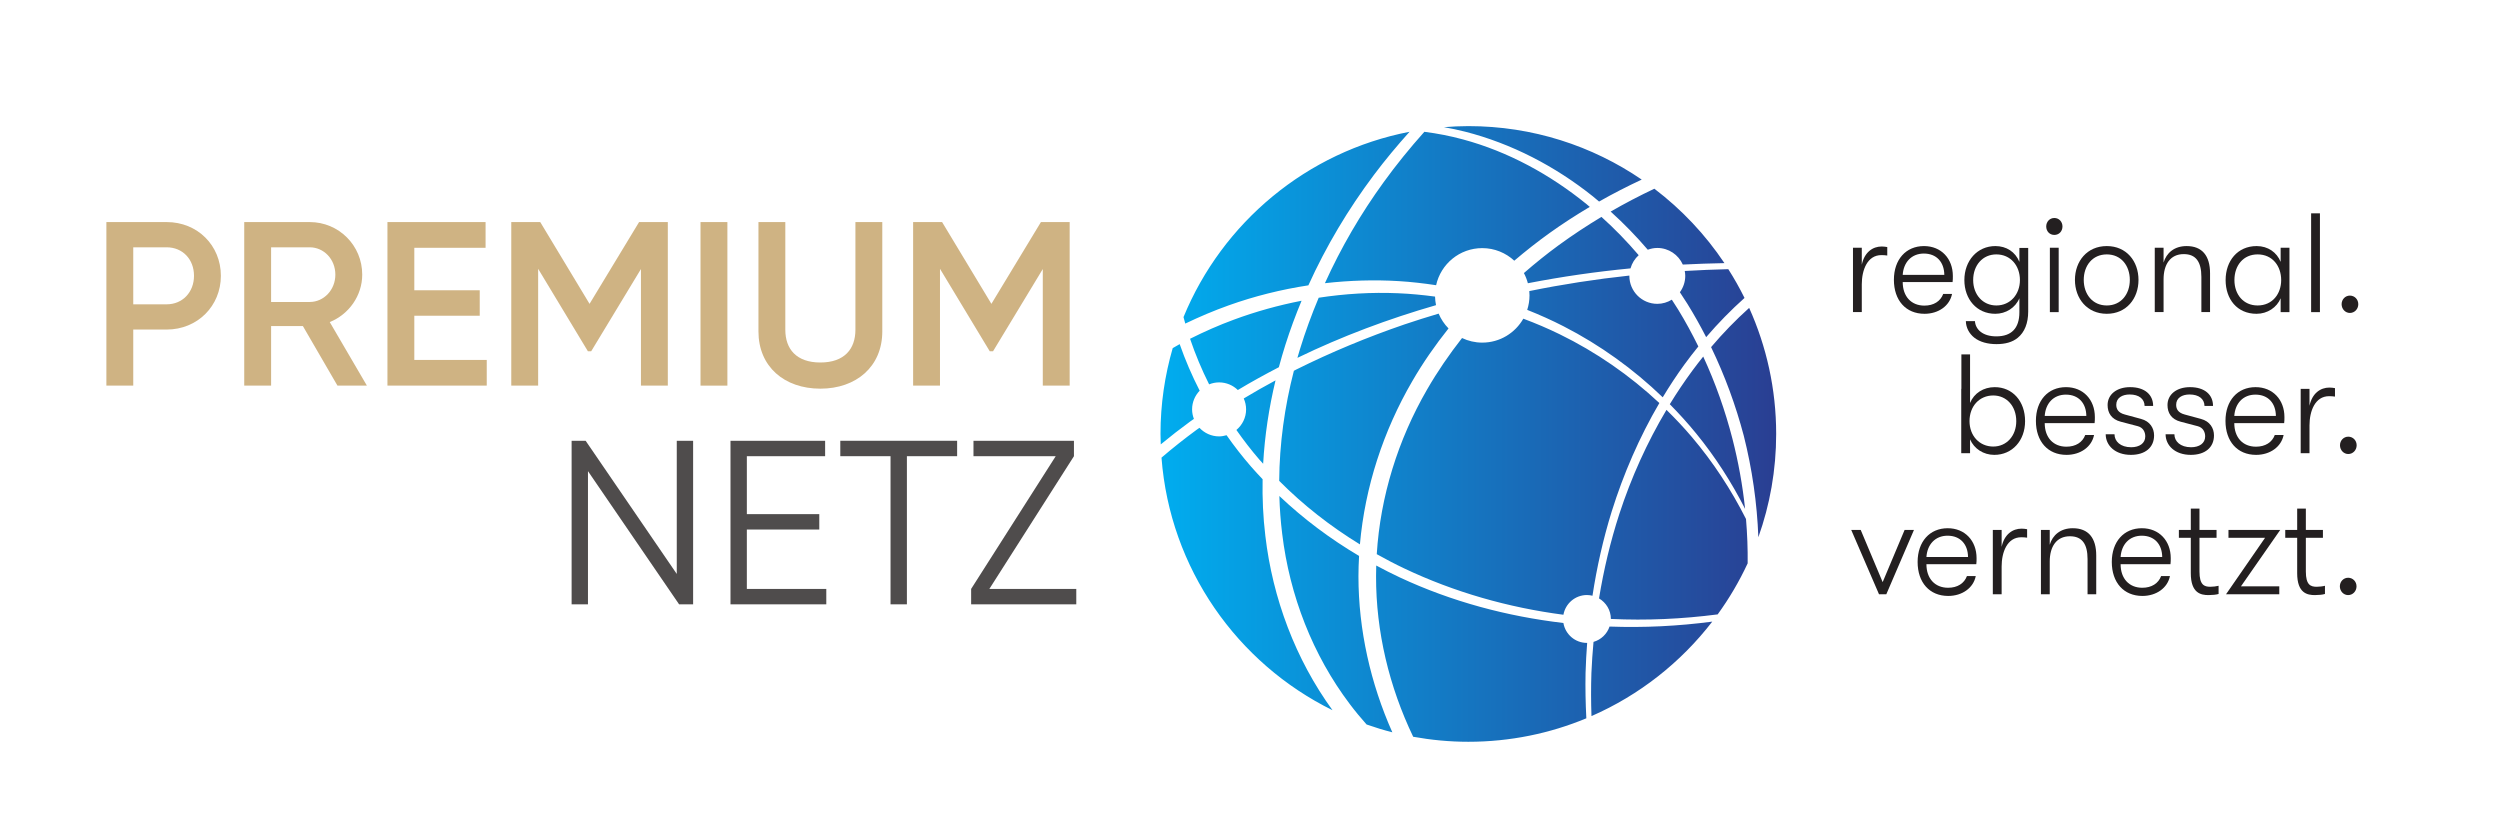 <?xml version="1.0" encoding="UTF-8" standalone="no"?>
<svg
   xmlns:dc="http://purl.org/dc/elements/1.1/"
   xmlns:cc="http://creativecommons.org/ns#"
   xmlns:rdf="http://www.w3.org/1999/02/22-rdf-syntax-ns#"
   xmlns:svg="http://www.w3.org/2000/svg"
   xmlns="http://www.w3.org/2000/svg"
   xmlns:sodipodi="http://sodipodi.sourceforge.net/DTD/sodipodi-0.dtd"
   xmlns:inkscape="http://www.inkscape.org/namespaces/inkscape"
   version="1.1"
   id="svg2"
   xml:space="preserve"
   width="566.933"
   height="188.973"
   viewBox="0 0 566.933 188.973"
   sodipodi:docname="Logo_Premium Netz_CMYK_15x5cm.eps"><defs
     id="defs6"><clipPath
       clipPathUnits="userSpaceOnUse"
       id="clipPath20"><path
         d="m 2211.46,823.387 c -1.49,-4.824 -2.88,-9.676 -4.27,-14.528 75.86,36.809 154.95,66.34 235.8,89.649 -0.99,4.719 -1.51,9.597 -1.64,14.578 -20.87,2.812 -41.83,4.82 -62.86,5.691 -45.2,1.95 -90.48,-0.808 -135.1,-7.636 -12.04,-28.75 -22.83,-57.996 -31.93,-87.754 z m -10.28,-36.516 c -15.8,-61.262 -24.53,-124.312 -24.98,-187.289 41.11,-41.367 87.44,-77.508 137.32,-108.047 8.61,97.754 39.92,193.231 89.11,277.688 18.21,31.527 39.04,61.316 61.62,89.687 -7.08,7.215 -12.81,15.742 -16.78,25.203 -19.55,-5.82 -39.02,-11.875 -58.33,-18.437 -62.82,-21.535 -124.25,-47.004 -183.62,-76.528 -1.46,-0.734 -2.89,-1.539 -4.34,-2.277 z m 52.79,149.008 c 41.7,4.719 83.75,6.082 125.58,3.531 21.31,-1.293 42.52,-3.742 63.61,-6.965 7.91,36.082 40.02,63.106 78.47,63.106 21.06,0 40.17,-8.16 54.5,-21.41 19.5,16.582 39.59,32.449 60.35,47.289 22.05,15.77 44.81,30.46 68.08,44.27 -1.9,1.58 -3.73,3.24 -5.65,4.8 -61.77,50.11 -133.09,89.19 -210.05,109.97 -21.55,5.89 -43.53,10.12 -65.71,12.97 -24.48,-27.4 -47.68,-55.93 -69.2,-85.68 -39.06,-53.79 -72.67,-111.483 -99.98,-171.881 z m 455.63,147.911 c 3.67,-2.92 7.18,-6.02 10.78,-9.02 23.67,13.45 47.91,25.84 72.56,37.35 -84.01,57.38 -185.56,90.99 -294.98,90.99 -14,0 -27.82,-0.72 -41.54,-1.79 12.05,-2.15 24.05,-4.59 35.92,-7.64 79.28,-20.24 153.42,-58.93 217.26,-109.89 z M 2103.37,686.176 c 12.2,-17.434 25.22,-34.293 39.1,-50.41 2.08,-2.422 4.33,-4.684 6.43,-7.071 2.66,47.828 9.91,95.356 21.05,141.844 -18.28,-9.832 -36.33,-20.023 -54.07,-30.762 2.54,-5.699 4.01,-11.964 4.01,-18.601 0,-14.106 -6.5,-26.574 -16.52,-35 z m -128.66,-24.531 c 16.44,13.589 33.26,26.687 50.46,39.234 1.94,1.414 3.97,2.703 5.93,4.105 -1.91,5.047 -3.08,10.469 -3.08,16.192 0,12.379 4.95,23.562 12.91,31.82 -13.13,25.59 -24.52,52.067 -34.03,79.223 -4.02,-2.156 -7.88,-4.578 -11.86,-6.817 -13.43,-46.355 -20.78,-95.3 -20.78,-145.996 0,-5.957 0.25,-11.855 0.45,-17.761 z m 115.69,236.554 c 43.93,15.696 89.38,26.985 135.44,34.016 30.15,66.527 67.77,129.565 111.46,187.785 19.08,25.44 39.45,49.84 60.66,73.46 -174.76,-33.8 -318.49,-154.43 -384.54,-315.265 0.99,-3.679 1.93,-7.371 2.99,-11.035 24.13,11.598 48.79,22.047 73.99,31.039 z m 250.59,-461 c -0.21,-94.25 22.34,-187.89 63.16,-272.949 30.45,-5.512 61.77,-8.539 93.81,-8.539 71.14,0 138.92,14.238 200.75,39.93 -1.34,25.75 -1.84,51.558 -1.32,77.339 0.46,17 1.45,33.989 2.72,50.961 -0.13,-0.011 -0.24,-0.043 -0.38,-0.043 -20.15,0 -36.77,14.661 -40.05,33.883 -95.89,11.258 -190.48,36.469 -278.28,77.524 -13.56,6.347 -26.91,13.164 -40.12,20.246 -0.18,-6.113 -0.3,-12.227 -0.29,-18.352 z m -267.04,329.914 c 12.42,0 23.64,-4.976 31.9,-12.98 22.82,13.734 46.15,26.555 69.77,38.797 3.43,12.8 7.13,25.519 11.12,38.129 8.07,25.41 17.3,50.398 27.53,74.949 -39.15,-7.641 -77.69,-18.305 -115.05,-32.133 -25.54,-9.383 -50.41,-20.387 -74.67,-32.566 9.02,-26.543 19.84,-52.469 32.43,-77.528 5.26,2.102 10.96,3.332 16.97,3.332 z m -38.26,-80.656 c -20.48,-15.043 -40.45,-30.82 -59.73,-47.355 14.4,-189 129.01,-349.922 290.92,-429.68 -63.16,86.867 -101.89,190.59 -114.26,296.672 -3.85,32.027 -5.28,64.207 -4.65,96.312 -6.6,7 -13.21,13.985 -19.51,21.27 -14.86,17.078 -28.78,35.004 -41.8,53.574 -4.06,-1.176 -8.27,-2.008 -12.71,-2.008 -13.21,0 -25.03,5.66 -33.42,14.59 -1.59,-1.152 -3.25,-2.211 -4.84,-3.375 z m 624.52,175.969 c 61.79,-31.676 118.63,-72.61 168.47,-120.676 11.42,18.922 23.57,37.422 36.57,55.348 7.7,10.582 15.76,20.933 24.01,31.136 -10.51,21.387 -21.86,42.356 -34.31,62.68 -3.5,5.703 -7.18,11.297 -10.82,16.91 -7.22,-4.414 -15.61,-7.09 -24.69,-7.09 -26.25,0 -47.54,21.286 -47.54,47.547 0,0.188 0.05,0.364 0.06,0.555 -57.16,-6.137 -114,-14.906 -170.31,-26.406 0.22,-2.399 0.38,-4.813 0.38,-7.266 0,-8.617 -1.4,-16.902 -3.91,-24.687 21.13,-8.387 41.88,-17.68 62.09,-28.051 z M 2311.02,437.199 c 0,11.578 0.42,23.137 1.07,34.68 -48.79,28.816 -94.43,62.969 -135.63,101.957 0.62,-21.5 2.19,-42.953 4.84,-64.297 12.6,-104.68 51.72,-206.019 115.22,-289.949 8.93,-11.918 18.5,-23.32 28.36,-34.461 14.33,-5.027 28.91,-9.52 43.79,-13.301 -37.02,83.203 -57.58,173.973 -57.65,265.371 z m 559.68,463.446 c 11.41,-18.395 22,-37.293 31.85,-56.555 20.24,23.637 42.03,45.953 65.26,66.691 -8.32,16.86 -17.56,33.176 -27.59,48.953 -24.71,-0.664 -49.41,-1.589 -74.08,-3.078 0.49,-2.726 0.85,-5.504 0.85,-8.375 0,-10.426 -3.46,-19.98 -9.14,-27.82 4.35,-6.563 8.7,-13.129 12.85,-19.816 z m -349.07,-65.872 c -12.32,0 -23.95,2.852 -34.38,7.809 -21.85,-27.926 -41.95,-57.164 -59.61,-87.812 -49.34,-85.383 -79.41,-181.739 -85.47,-279.887 15.28,-8.492 30.71,-16.668 46.51,-24.137 85.24,-40.508 177.22,-66.656 271.04,-78.918 3.41,19.051 19.98,33.543 40.01,33.543 3.26,0 6.39,-0.473 9.42,-1.199 7.4,48.43 18.17,96.359 32.69,143.242 20.09,64.156 47.04,126.395 81.09,184.578 -50.4,47.11 -107.64,86.75 -169.48,116.957 -20.2,9.887 -40.91,18.68 -61.95,26.543 -13.83,-24.297 -39.91,-40.719 -69.87,-40.719 z m 391.31,-474.644 c -57.85,-7.649 -116.35,-10.57 -174.75,-8.399 -4.24,-12.621 -14.4,-22.378 -27.26,-26.082 -1.59,-17.617 -2.88,-35.277 -3.59,-52.968 -0.82,-24.399 -0.74,-48.84 0.12,-73.258 81.39,35.578 151.95,91.219 205.48,160.707 z m -109.69,632.676 c 5.07,1.847 10.47,3.019 16.19,3.019 19.37,0 35.97,-11.625 43.38,-28.25 23.59,1.227 47.19,1.965 70.81,2.453 -32.44,48.533 -72.8,91.323 -119.19,126.573 -25.31,-11.97 -50.13,-24.93 -74.35,-38.9 22.43,-20.24 43.52,-41.94 63.16,-64.895 z m -151.61,7.665 c -20.41,-14.919 -40.09,-30.79 -59.15,-47.361 2.91,-5.421 5.15,-11.242 6.76,-17.308 57.79,11.23 116.07,19.64 174.61,25.281 2.47,8.789 7.33,16.5 13.93,22.434 -19.68,23.074 -40.82,44.884 -63.37,65.144 -24.96,-15.01 -49.28,-31.05 -72.78,-48.19 z m 68.65,-600.849 c 12.01,-7.07 20.15,-19.992 20.17,-34.93 60.6,-2.863 121.45,-0.113 181.69,7.75 19.66,27.118 36.77,56.18 51.01,86.864 0.28,25.168 -0.71,50.332 -2.82,75.406 -25.19,49.879 -55.98,96.859 -92.03,139.383 -13.66,16.14 -28.18,31.504 -43.26,46.289 -33.15,-55.723 -60.04,-115.305 -80.2,-177.117 -15.21,-46.875 -26.59,-94.961 -34.56,-143.645 z m 177.28,411.445 c -6.33,-7.91 -12.55,-15.898 -18.55,-24.043 -13.58,-18.449 -26.35,-37.484 -38.33,-57.027 15.73,-15.918 30.79,-32.492 44.91,-49.836 32.37,-39.613 60.09,-82.777 83.2,-128.242 -4.26,40.23 -11.5,80.152 -21.55,119.336 -12.35,47.957 -28.93,94.859 -49.68,139.812 z m 93.78,-307.371 c -2.18,58.164 -10.55,116.094 -24.77,172.539 -13.7,51.911 -32.31,102.528 -55.64,150.883 20.08,23.696 41.74,46.028 64.78,66.735 29.43,-65.469 45.94,-138.008 45.94,-214.446 0,-61.648 -10.74,-120.773 -30.31,-175.711 z"
         id="path18" /></clipPath><linearGradient
       x1="0"
       y1="0"
       x2="1"
       y2="0"
       gradientUnits="userSpaceOnUse"
       gradientTransform="matrix(1047.4,0,0,-1047.4,1974.26,679.409)"
       spreadMethod="pad"
       id="linearGradient26"><stop
         style="stop-opacity:1;stop-color:#00adef"
         offset="0"
         id="stop22" /><stop
         style="stop-opacity:1;stop-color:#2a3e92"
         offset="1"
         id="stop24" /></linearGradient></defs><sodipodi:namedview
     pagecolor="#ffffff"
     bordercolor="#666666"
     borderopacity="1"
     objecttolerance="10"
     gridtolerance="10"
     guidetolerance="10"
     inkscape:pageopacity="0"
     inkscape:pageshadow="2"
     inkscape:window-width="640"
     inkscape:window-height="480"
     id="namedview4" /><g
     id="g10"
     inkscape:groupmode="layer"
     inkscape:label="ink_ext_XXXXXX"
     transform="matrix(1.333,0,0,-1.333,0,188.973)"><g
       id="g12"
       transform="scale(0.1)"><g
         id="g14"><g
           id="g16"
           clip-path="url(#clipPath20)"><path
             d="m 2211.46,823.387 c -1.49,-4.824 -2.88,-9.676 -4.27,-14.528 75.86,36.809 154.95,66.34 235.8,89.649 -0.99,4.719 -1.51,9.597 -1.64,14.578 -20.87,2.812 -41.83,4.82 -62.86,5.691 -45.2,1.95 -90.48,-0.808 -135.1,-7.636 -12.04,-28.75 -22.83,-57.996 -31.93,-87.754 z m -10.28,-36.516 c -15.8,-61.262 -24.53,-124.312 -24.98,-187.289 41.11,-41.367 87.44,-77.508 137.32,-108.047 8.61,97.754 39.92,193.231 89.11,277.688 18.21,31.527 39.04,61.316 61.62,89.687 -7.08,7.215 -12.81,15.742 -16.78,25.203 -19.55,-5.82 -39.02,-11.875 -58.33,-18.437 -62.82,-21.535 -124.25,-47.004 -183.62,-76.528 -1.46,-0.734 -2.89,-1.539 -4.34,-2.277 z m 52.79,149.008 c 41.7,4.719 83.75,6.082 125.58,3.531 21.31,-1.293 42.52,-3.742 63.61,-6.965 7.91,36.082 40.02,63.106 78.47,63.106 21.06,0 40.17,-8.16 54.5,-21.41 19.5,16.582 39.59,32.449 60.35,47.289 22.05,15.77 44.81,30.46 68.08,44.27 -1.9,1.58 -3.73,3.24 -5.65,4.8 -61.77,50.11 -133.09,89.19 -210.05,109.97 -21.55,5.89 -43.53,10.12 -65.71,12.97 -24.48,-27.4 -47.68,-55.93 -69.2,-85.68 -39.06,-53.79 -72.67,-111.483 -99.98,-171.881 z m 455.63,147.911 c 3.67,-2.92 7.18,-6.02 10.78,-9.02 23.67,13.45 47.91,25.84 72.56,37.35 -84.01,57.38 -185.56,90.99 -294.98,90.99 -14,0 -27.82,-0.72 -41.54,-1.79 12.05,-2.15 24.05,-4.59 35.92,-7.64 79.28,-20.24 153.42,-58.93 217.26,-109.89 z M 2103.37,686.176 c 12.2,-17.434 25.22,-34.293 39.1,-50.41 2.08,-2.422 4.33,-4.684 6.43,-7.071 2.66,47.828 9.91,95.356 21.05,141.844 -18.28,-9.832 -36.33,-20.023 -54.07,-30.762 2.54,-5.699 4.01,-11.964 4.01,-18.601 0,-14.106 -6.5,-26.574 -16.52,-35 z m -128.66,-24.531 c 16.44,13.589 33.26,26.687 50.46,39.234 1.94,1.414 3.97,2.703 5.93,4.105 -1.91,5.047 -3.08,10.469 -3.08,16.192 0,12.379 4.95,23.562 12.91,31.82 -13.13,25.59 -24.52,52.067 -34.03,79.223 -4.02,-2.156 -7.88,-4.578 -11.86,-6.817 -13.43,-46.355 -20.78,-95.3 -20.78,-145.996 0,-5.957 0.25,-11.855 0.45,-17.761 z m 115.69,236.554 c 43.93,15.696 89.38,26.985 135.44,34.016 30.15,66.527 67.77,129.565 111.46,187.785 19.08,25.44 39.45,49.84 60.66,73.46 -174.76,-33.8 -318.49,-154.43 -384.54,-315.265 0.99,-3.679 1.93,-7.371 2.99,-11.035 24.13,11.598 48.79,22.047 73.99,31.039 z m 250.59,-461 c -0.21,-94.25 22.34,-187.89 63.16,-272.949 30.45,-5.512 61.77,-8.539 93.81,-8.539 71.14,0 138.92,14.238 200.75,39.93 -1.34,25.75 -1.84,51.558 -1.32,77.339 0.46,17 1.45,33.989 2.72,50.961 -0.13,-0.011 -0.24,-0.043 -0.38,-0.043 -20.15,0 -36.77,14.661 -40.05,33.883 -95.89,11.258 -190.48,36.469 -278.28,77.524 -13.56,6.347 -26.91,13.164 -40.12,20.246 -0.18,-6.113 -0.3,-12.227 -0.29,-18.352 z m -267.04,329.914 c 12.42,0 23.64,-4.976 31.9,-12.98 22.82,13.734 46.15,26.555 69.77,38.797 3.43,12.8 7.13,25.519 11.12,38.129 8.07,25.41 17.3,50.398 27.53,74.949 -39.15,-7.641 -77.69,-18.305 -115.05,-32.133 -25.54,-9.383 -50.41,-20.387 -74.67,-32.566 9.02,-26.543 19.84,-52.469 32.43,-77.528 5.26,2.102 10.96,3.332 16.97,3.332 z m -38.26,-80.656 c -20.48,-15.043 -40.45,-30.82 -59.73,-47.355 14.4,-189 129.01,-349.922 290.92,-429.68 -63.16,86.867 -101.89,190.59 -114.26,296.672 -3.85,32.027 -5.28,64.207 -4.65,96.312 -6.6,7 -13.21,13.985 -19.51,21.27 -14.86,17.078 -28.78,35.004 -41.8,53.574 -4.06,-1.176 -8.27,-2.008 -12.71,-2.008 -13.21,0 -25.03,5.66 -33.42,14.59 -1.59,-1.152 -3.25,-2.211 -4.84,-3.375 z m 624.52,175.969 c 61.79,-31.676 118.63,-72.61 168.47,-120.676 11.42,18.922 23.57,37.422 36.57,55.348 7.7,10.582 15.76,20.933 24.01,31.136 -10.51,21.387 -21.86,42.356 -34.31,62.68 -3.5,5.703 -7.18,11.297 -10.82,16.91 -7.22,-4.414 -15.61,-7.09 -24.69,-7.09 -26.25,0 -47.54,21.286 -47.54,47.547 0,0.188 0.05,0.364 0.06,0.555 -57.16,-6.137 -114,-14.906 -170.31,-26.406 0.22,-2.399 0.38,-4.813 0.38,-7.266 0,-8.617 -1.4,-16.902 -3.91,-24.687 21.13,-8.387 41.88,-17.68 62.09,-28.051 z M 2311.02,437.199 c 0,11.578 0.42,23.137 1.07,34.68 -48.79,28.816 -94.43,62.969 -135.63,101.957 0.62,-21.5 2.19,-42.953 4.84,-64.297 12.6,-104.68 51.72,-206.019 115.22,-289.949 8.93,-11.918 18.5,-23.32 28.36,-34.461 14.33,-5.027 28.91,-9.52 43.79,-13.301 -37.02,83.203 -57.58,173.973 -57.65,265.371 z m 559.68,463.446 c 11.41,-18.395 22,-37.293 31.85,-56.555 20.24,23.637 42.03,45.953 65.26,66.691 -8.32,16.86 -17.56,33.176 -27.59,48.953 -24.71,-0.664 -49.41,-1.589 -74.08,-3.078 0.49,-2.726 0.85,-5.504 0.85,-8.375 0,-10.426 -3.46,-19.98 -9.14,-27.82 4.35,-6.563 8.7,-13.129 12.85,-19.816 z m -349.07,-65.872 c -12.32,0 -23.95,2.852 -34.38,7.809 -21.85,-27.926 -41.95,-57.164 -59.61,-87.812 -49.34,-85.383 -79.41,-181.739 -85.47,-279.887 15.28,-8.492 30.71,-16.668 46.51,-24.137 85.24,-40.508 177.22,-66.656 271.04,-78.918 3.41,19.051 19.98,33.543 40.01,33.543 3.26,0 6.39,-0.473 9.42,-1.199 7.4,48.43 18.17,96.359 32.69,143.242 20.09,64.156 47.04,126.395 81.09,184.578 -50.4,47.11 -107.64,86.75 -169.48,116.957 -20.2,9.887 -40.91,18.68 -61.95,26.543 -13.83,-24.297 -39.91,-40.719 -69.87,-40.719 z m 391.31,-474.644 c -57.85,-7.649 -116.35,-10.57 -174.75,-8.399 -4.24,-12.621 -14.4,-22.378 -27.26,-26.082 -1.59,-17.617 -2.88,-35.277 -3.59,-52.968 -0.82,-24.399 -0.74,-48.84 0.12,-73.258 81.39,35.578 151.95,91.219 205.48,160.707 z m -109.69,632.676 c 5.07,1.847 10.47,3.019 16.19,3.019 19.37,0 35.97,-11.625 43.38,-28.25 23.59,1.227 47.19,1.965 70.81,2.453 -32.44,48.533 -72.8,91.323 -119.19,126.573 -25.31,-11.97 -50.13,-24.93 -74.35,-38.9 22.43,-20.24 43.52,-41.94 63.16,-64.895 z m -151.61,7.665 c -20.41,-14.919 -40.09,-30.79 -59.15,-47.361 2.91,-5.421 5.15,-11.242 6.76,-17.308 57.79,11.23 116.07,19.64 174.61,25.281 2.47,8.789 7.33,16.5 13.93,22.434 -19.68,23.074 -40.82,44.884 -63.37,65.144 -24.96,-15.01 -49.28,-31.05 -72.78,-48.19 z m 68.65,-600.849 c 12.01,-7.07 20.15,-19.992 20.17,-34.93 60.6,-2.863 121.45,-0.113 181.69,7.75 19.66,27.118 36.77,56.18 51.01,86.864 0.28,25.168 -0.71,50.332 -2.82,75.406 -25.19,49.879 -55.98,96.859 -92.03,139.383 -13.66,16.14 -28.18,31.504 -43.26,46.289 -33.15,-55.723 -60.04,-115.305 -80.2,-177.117 -15.21,-46.875 -26.59,-94.961 -34.56,-143.645 z m 177.28,411.445 c -6.33,-7.91 -12.55,-15.898 -18.55,-24.043 -13.58,-18.449 -26.35,-37.484 -38.33,-57.027 15.73,-15.918 30.79,-32.492 44.91,-49.836 32.37,-39.613 60.09,-82.777 83.2,-128.242 -4.26,40.23 -11.5,80.152 -21.55,119.336 -12.35,47.957 -28.93,94.859 -49.68,139.812 z m 93.78,-307.371 c -2.18,58.164 -10.55,116.094 -24.77,172.539 -13.7,51.911 -32.31,102.528 -55.64,150.883 20.08,23.696 41.74,46.028 64.78,66.735 29.43,-65.469 45.94,-138.008 45.94,-214.446 0,-61.648 -10.74,-120.773 -30.31,-175.711"
             style="fill:url(#linearGradient26);fill-opacity:1;fill-rule:nonzero;stroke:none"
             id="path28" /></g></g><path
         d="m 283.535,899.941 h -56.84 v 96.993 h 56.84 c 27.031,0 46.508,-20.278 46.508,-48.496 0,-27.829 -19.477,-48.497 -46.508,-48.497 z m 0,139.919 H 180.98 V 761.609 h 45.715 v 95.403 h 56.84 c 52.469,0 92.223,40.148 92.223,91.426 0,51.672 -39.754,91.422 -92.223,91.422"
         style="fill:#cfb383;fill-opacity:1;fill-rule:nonzero;stroke:none"
         id="path30" /><path
         d="m 526.781,903.914 h -65.582 v 93.02 h 65.582 c 24.25,0 43.731,-20.278 43.731,-46.512 0,-25.84 -19.481,-46.508 -43.731,-46.508 z m 89.446,46.508 c 0,49.688 -39.758,89.438 -89.446,89.438 H 415.488 V 761.609 h 45.711 v 101.364 h 54.059 L 574.09,761.609 h 50.086 L 560.973,869.73 c 32.59,13.114 55.254,44.918 55.254,80.692"
         style="fill:#cfb383;fill-opacity:1;fill-rule:nonzero;stroke:none"
         id="path32" /><path
         d="m 704.84,880.461 h 111.297 v 43.332 H 704.84 v 72.344 h 121.238 v 43.723 H 659.125 V 761.609 h 168.941 v 43.727 H 704.84 v 75.125"
         style="fill:#cfb383;fill-opacity:1;fill-rule:nonzero;stroke:none"
         id="path34" /><path
         d="M 1002.95,900.734 919.074,1039.86 H 869.785 V 761.609 h 45.711 v 198.75 l 84.664,-140.316 h 5.57 l 84.66,139.922 V 761.609 h 45.72 v 278.251 h -48.89 l -84.27,-139.126"
         style="fill:#cfb383;fill-opacity:1;fill-rule:nonzero;stroke:none"
         id="path36" /><path
         d="m 1191.73,761.609 h 45.72 v 278.251 h -45.72 V 761.609"
         style="fill:#cfb383;fill-opacity:1;fill-rule:nonzero;stroke:none"
         id="path38" /><path
         d="m 1455.26,856.613 c 0,-32.597 -18.68,-55.652 -59.63,-55.652 -40.94,0 -59.62,23.055 -59.62,55.652 V 1039.86 H 1290.3 V 853.824 c 0,-60.015 44.12,-97.379 105.33,-97.379 60.82,0 105.35,37.364 105.35,97.379 v 186.036 h -45.72 V 856.613"
         style="fill:#cfb383;fill-opacity:1;fill-rule:nonzero;stroke:none"
         id="path40" /><path
         d="m 1770.85,1039.86 -84.26,-139.126 -83.88,139.126 h -49.29 V 761.609 h 45.71 v 198.75 l 84.67,-140.316 h 5.57 l 84.66,139.922 V 761.609 h 45.72 v 278.251 h -48.9"
         style="fill:#cfb383;fill-opacity:1;fill-rule:nonzero;stroke:none"
         id="path42" /><path
         d="M 1179.15,667.801 V 389.551 H 1155.3 L 1000.27,616.125 V 389.551 h -27.821 v 278.25 h 23.856 L 1151.33,441.23 v 226.571 h 27.82"
         style="fill:#4f4c4c;fill-opacity:1;fill-rule:nonzero;stroke:none"
         id="path44" /><path
         d="m 1405.71,415.789 v -26.238 h -162.98 v 278.25 h 160.99 v -26.235 h -133.17 v -98.578 h 123.23 V 516.75 H 1270.55 V 415.789 h 135.16"
         style="fill:#4f4c4c;fill-opacity:1;fill-rule:nonzero;stroke:none"
         id="path46" /><path
         d="m 1628.29,641.566 h -85.46 V 389.551 H 1515 v 252.015 h -85.46 v 26.235 h 198.75 v -26.235"
         style="fill:#4f4c4c;fill-opacity:1;fill-rule:nonzero;stroke:none"
         id="path48" /><path
         d="m 1831,415.789 v -26.238 h -178.88 v 26.238 l 143.89,225.777 H 1656.1 v 26.235 h 170.92 V 641.566 L 1683.12,415.789 H 1831"
         style="fill:#4f4c4c;fill-opacity:1;fill-rule:nonzero;stroke:none"
         id="path50" /><path
         d="m 3152.33,996.145 h 14.99 v -28.801 c 4.61,21.605 18.9,30.965 33.89,30.965 3.23,0 6.91,-0.485 9.45,-0.961 v -14.399 c -3.22,0.477 -6.46,0.715 -9.91,0.715 -24.21,0 -33.43,-25.684 -33.43,-49.68 v -47.285 h -14.99 v 109.446"
         style="fill:#231f20;fill-opacity:1;fill-rule:nonzero;stroke:none"
         id="path52" /><path
         d="m 3307.72,950.063 c -0.24,21.601 -13.15,36.246 -34.82,36.246 -20.98,0 -34.59,-14.883 -35.96,-36.246 z m 14.06,-12.243 h -84.84 c 0,-24.48 14.52,-40.082 36.88,-40.082 15.91,0 27.44,7.442 32.05,19.922 h 14.99 c -3.92,-20.164 -23.05,-33.844 -46.8,-33.844 -31.82,0 -52.11,22.801 -52.11,57.848 0,34.559 20.51,57.363 51.18,57.363 29.29,0 49.11,-21.363 49.11,-50.882 0,-4.082 0,-6.243 -0.46,-10.325"
         style="fill:#231f20;fill-opacity:1;fill-rule:nonzero;stroke:none"
         id="path54" /><path
         d="m 3436.35,941.18 c 0,24.48 -15.91,43.687 -40.12,43.687 -23.28,0 -39.42,-18.48 -39.42,-43.687 0,-24.723 16.37,-43.203 39.42,-43.203 23.99,0 40.12,19.203 40.12,43.203 z m 14.07,54.726 V 887.66 c 0,-19.922 -6.23,-35.285 -17.75,-44.644 -8.99,-7.442 -21.21,-10.801 -36.2,-10.801 -14.99,0 -28.36,3.598 -37.81,11.039 -8.76,6.961 -14.07,17.043 -14.3,28.082 h 15.45 c 0.93,-14.16 13.14,-25.922 36.42,-25.922 25.6,0 39.2,13.68 39.2,41.043 v 23.762 c -6.91,-16.321 -23.05,-26.403 -41.03,-26.403 -31.59,0 -52.57,24.961 -52.57,57.364 0,32.886 21.9,57.847 52.79,57.847 18.68,0 33.9,-9.839 40.81,-26.879 v 23.758 h 14.99"
         style="fill:#231f20;fill-opacity:1;fill-rule:nonzero;stroke:none"
         id="path56" /><path
         d="m 3487.29,996.145 h 14.99 V 886.699 h -14.99 z m -6.22,36.245 c 0,7.92 5.76,14.4 13.83,14.4 8.06,0 13.83,-6.48 13.83,-14.4 0,-8.16 -5.77,-14.4 -13.83,-14.4 -8.07,0 -13.83,6.24 -13.83,14.4"
         style="fill:#231f20;fill-opacity:1;fill-rule:nonzero;stroke:none"
         id="path58" /><path
         d="m 3623.3,941.426 c 0,24.234 -14.75,43.441 -39.18,43.441 -24.45,0 -39.2,-19.207 -39.2,-43.441 0,-24.004 14.75,-43.449 39.2,-43.449 24.43,0 39.18,19.445 39.18,43.449 z m -93.36,0 c 0,31.918 20.74,57.601 54.18,57.601 33.42,0 53.94,-25.683 53.94,-57.601 0,-31.688 -20.52,-57.61 -53.94,-57.61 -33.44,0 -54.18,25.922 -54.18,57.61"
         style="fill:#231f20;fill-opacity:1;fill-rule:nonzero;stroke:none"
         id="path60" /><path
         d="m 3665.72,996.145 h 14.99 v -25.2 c 4.83,16.321 18.21,28.082 39.19,28.082 26.51,0 39.89,-16.562 39.89,-46.324 v -66.004 h -14.76 v 59.766 c 0,25.922 -9.45,38.879 -29.98,38.879 -23.05,0 -34.34,-17.758 -34.34,-42.961 v -55.684 h -14.99 v 109.446"
         style="fill:#231f20;fill-opacity:1;fill-rule:nonzero;stroke:none"
         id="path62" /><path
         d="m 3880.8,941.18 c 0,23.765 -14.75,43.687 -40.11,43.687 -24.21,0 -39.43,-18.722 -39.43,-43.687 0,-24.477 15.22,-43.203 39.43,-43.203 25.36,0 40.11,19.921 40.11,43.203 z m -94.52,0 c 0,32.644 20.29,57.847 52.8,57.847 19.36,0 34.35,-10.8 40.81,-26.879 v 23.997 h 14.99 V 886.699 h -14.99 v 23.52 c -6.46,-15.602 -22.37,-26.403 -41.04,-26.403 -33.2,0 -52.57,25.207 -52.57,57.364"
         style="fill:#231f20;fill-opacity:1;fill-rule:nonzero;stroke:none"
         id="path64" /><path
         d="m 3931.74,1054.71 h 14.99 V 886.699 h -14.99 v 168.011"
         style="fill:#231f20;fill-opacity:1;fill-rule:nonzero;stroke:none"
         id="path66" /><path
         d="m 3983.61,900.141 c 0,8.16 6.22,14.636 14.06,14.636 8.07,0 14.3,-6.476 14.3,-14.636 0,-8.164 -6.23,-14.883 -14.3,-14.883 -7.84,0 -14.06,6.719 -14.06,14.883"
         style="fill:#231f20;fill-opacity:1;fill-rule:nonzero;stroke:none"
         id="path68" /><path
         d="m 3430.13,701.18 c 0,25.445 -16.37,43.687 -39.2,43.687 -23.51,0 -40.34,-18.242 -40.34,-43.687 0,-24.961 17.06,-43.203 40.34,-43.203 22.83,0 39.2,18.242 39.2,43.203 z m 14.99,0 c 0,-33.121 -21.9,-57.364 -52.34,-57.364 -18.45,0 -34.36,10.325 -41.27,26.403 v -23.52 h -14.99 v 109.446 h 0.23 v 58.566 h 14.76 v -82.563 c 6.91,16.801 23.05,26.879 41.96,26.879 30.21,0 51.65,-23.761 51.65,-57.847"
         style="fill:#231f20;fill-opacity:1;fill-rule:nonzero;stroke:none"
         id="path70" /><path
         d="m 3549.31,710.063 c -0.23,21.601 -13.14,36.246 -34.81,36.246 -20.99,0 -34.59,-14.883 -35.97,-36.246 z m 14.06,-12.243 h -84.84 c 0,-24.48 14.52,-40.082 36.88,-40.082 15.91,0 27.45,7.442 32.05,19.922 h 15 c -3.93,-20.164 -23.06,-33.844 -46.81,-33.844 -31.82,0 -52.11,22.801 -52.11,57.848 0,34.559 20.52,57.363 51.18,57.363 29.29,0 49.11,-21.363 49.11,-50.882 0,-4.082 0,-6.243 -0.46,-10.325"
         style="fill:#231f20;fill-opacity:1;fill-rule:nonzero;stroke:none"
         id="path72" /><path
         d="m 3582.27,678.859 h 14.98 c 0,-12 10.15,-22.078 28.36,-22.078 14.06,0 23.98,6.719 23.98,18.481 0,7.437 -3.69,14.879 -12.45,17.281 l -29.28,7.68 c -15.91,4.082 -22.37,15.121 -22.37,28.32 0,18.242 15.69,30.484 38.27,30.484 25.14,0 39.2,-12.961 39.2,-31.925 h -14.52 c -0.23,12.003 -9.69,19.445 -25.37,19.445 -12.68,0 -22.82,-5.762 -22.82,-17.52 0,-6.722 2.76,-13.441 14.53,-16.562 l 27.43,-7.442 c 15.67,-4.082 22.36,-16.078 22.36,-28.082 0,-20.644 -15.21,-33.125 -39.42,-33.125 -26.97,0 -42.88,16.086 -42.88,35.043"
         style="fill:#231f20;fill-opacity:1;fill-rule:nonzero;stroke:none"
         id="path74" /><path
         d="m 3684.15,678.859 h 14.99 c 0,-12 10.15,-22.078 28.36,-22.078 14.07,0 23.98,6.719 23.98,18.481 0,7.437 -3.69,14.879 -12.45,17.281 l -29.28,7.68 c -15.91,4.082 -22.36,15.121 -22.36,28.32 0,18.242 15.67,30.484 38.27,30.484 25.13,0 39.19,-12.961 39.19,-31.925 h -14.52 c -0.24,12.003 -9.69,19.445 -25.37,19.445 -12.68,0 -22.82,-5.762 -22.82,-17.52 0,-6.722 2.77,-13.441 14.52,-16.562 l 27.45,-7.442 c 15.67,-4.082 22.36,-16.078 22.36,-28.082 0,-20.644 -15.23,-33.125 -39.43,-33.125 -26.98,0 -42.89,16.086 -42.89,35.043"
         style="fill:#231f20;fill-opacity:1;fill-rule:nonzero;stroke:none"
         id="path76" /><path
         d="m 3871.81,710.063 c -0.22,21.601 -13.13,36.246 -34.81,36.246 -20.98,0 -34.58,-14.883 -35.97,-36.246 z m 14.06,-12.243 h -84.84 c 0,-24.48 14.53,-40.082 36.89,-40.082 15.91,0 27.44,7.442 32.04,19.922 h 15 c -3.92,-20.164 -23.06,-33.844 -46.81,-33.844 -31.82,0 -52.1,22.801 -52.1,57.848 0,34.559 20.52,57.363 51.18,57.363 29.28,0 49.11,-21.363 49.11,-50.882 0,-4.082 0,-6.243 -0.47,-10.325"
         style="fill:#231f20;fill-opacity:1;fill-rule:nonzero;stroke:none"
         id="path78" /><path
         d="m 3913.99,756.145 h 14.99 v -28.801 c 4.61,21.605 18.9,30.965 33.9,30.965 3.22,0 6.91,-0.485 9.45,-0.961 v -14.399 c -3.23,0.477 -6.46,0.715 -9.92,0.715 -24.21,0 -33.43,-25.684 -33.43,-49.68 v -47.285 h -14.99 v 109.446"
         style="fill:#231f20;fill-opacity:1;fill-rule:nonzero;stroke:none"
         id="path80" /><path
         d="m 3980.84,660.141 c 0,8.16 6.23,14.636 14.08,14.636 8.06,0 14.28,-6.476 14.28,-14.636 0,-8.164 -6.22,-14.883 -14.28,-14.883 -7.85,0 -14.08,6.719 -14.08,14.883"
         style="fill:#231f20;fill-opacity:1;fill-rule:nonzero;stroke:none"
         id="path82" /><path
         d="m 3149.33,516.145 h 16.14 l 37.36,-88.809 37.34,88.809 h 15.91 l -47.03,-109.446 h -12.45 l -47.27,109.446"
         style="fill:#231f20;fill-opacity:1;fill-rule:nonzero;stroke:none"
         id="path84" /><path
         d="m 3348.06,470.063 c -0.22,21.601 -13.13,36.246 -34.81,36.246 -20.98,0 -34.58,-14.883 -35.97,-36.246 z m 14.06,-12.243 h -84.84 c 0,-24.48 14.53,-40.082 36.89,-40.082 15.91,0 27.44,7.442 32.04,19.922 h 15 c -3.92,-20.164 -23.06,-33.84 -46.81,-33.84 -31.82,0 -52.1,22.797 -52.1,57.844 0,34.559 20.52,57.363 51.18,57.363 29.28,0 49.11,-21.363 49.11,-50.882 0,-4.082 0,-6.243 -0.47,-10.325"
         style="fill:#231f20;fill-opacity:1;fill-rule:nonzero;stroke:none"
         id="path86" /><path
         d="m 3390.24,516.145 h 14.99 v -28.801 c 4.61,21.605 18.9,30.965 33.9,30.965 3.22,0 6.91,-0.485 9.45,-0.961 v -14.399 c -3.23,0.477 -6.46,0.715 -9.92,0.715 -24.21,0 -33.43,-25.684 -33.43,-49.68 v -47.285 h -14.99 v 109.446"
         style="fill:#231f20;fill-opacity:1;fill-rule:nonzero;stroke:none"
         id="path88" /><path
         d="m 3472.07,516.145 h 14.99 v -25.2 c 4.85,16.321 18.22,28.082 39.2,28.082 26.52,0 39.89,-16.562 39.89,-46.324 v -66.004 h -14.76 v 59.766 c 0,25.922 -9.45,38.879 -29.97,38.879 -23.06,0 -34.36,-17.758 -34.36,-42.961 v -55.684 h -14.99 v 109.446"
         style="fill:#231f20;fill-opacity:1;fill-rule:nonzero;stroke:none"
         id="path90" /><path
         d="m 3678.41,470.063 c -0.23,21.601 -13.14,36.246 -34.81,36.246 -20.99,0 -34.59,-14.883 -35.97,-36.246 z m 14.06,-12.243 h -84.84 c 0,-24.48 14.52,-40.082 36.89,-40.082 15.9,0 27.44,7.442 32.05,19.922 h 14.99 c -3.93,-20.164 -23.06,-33.84 -46.81,-33.84 -31.82,0 -52.11,22.797 -52.11,57.844 0,34.559 20.52,57.363 51.18,57.363 29.29,0 49.11,-21.363 49.11,-50.882 0,-4.082 0,-6.243 -0.46,-10.325"
         style="fill:#231f20;fill-opacity:1;fill-rule:nonzero;stroke:none"
         id="path92" /><path
         d="M 3774.31,421.098 V 407.18 c -3.69,-1.2 -10.84,-1.918 -17.06,-1.918 -12.91,0 -30.21,3.117 -30.21,37.199 v 60.242 h -20.29 v 13.442 h 20.29 v 36.246 h 14.76 v -36.246 h 29.05 V 502.703 H 3741.8 V 445.34 c 0,-22.805 8.07,-25.922 18.45,-25.922 4.15,0 10.6,0.723 14.06,1.68"
         style="fill:#231f20;fill-opacity:1;fill-rule:nonzero;stroke:none"
         id="path94" /><path
         d="m 3853.37,502.703 h -62.24 v 13.442 h 88.07 l -66.86,-96.004 h 65.24 v -13.442 h -90.6 l 66.39,96.004"
         style="fill:#231f20;fill-opacity:1;fill-rule:nonzero;stroke:none"
         id="path96" /><path
         d="M 3955.28,421.098 V 407.18 c -3.69,-1.2 -10.84,-1.918 -17.06,-1.918 -12.91,0 -30.21,3.117 -30.21,37.199 v 60.242 h -20.29 v 13.442 h 20.29 v 36.246 h 14.76 v -36.246 h 29.05 v -13.442 h -29.05 V 445.34 c 0,-22.805 8.06,-25.922 18.44,-25.922 4.16,0 10.61,0.723 14.07,1.68"
         style="fill:#231f20;fill-opacity:1;fill-rule:nonzero;stroke:none"
         id="path98" /><path
         d="m 3980.62,420.141 c 0,8.16 6.23,14.636 14.07,14.636 8.07,0 14.29,-6.476 14.29,-14.636 0,-8.161 -6.22,-14.879 -14.29,-14.879 -7.84,0 -14.07,6.718 -14.07,14.879"
         style="fill:#231f20;fill-opacity:1;fill-rule:nonzero;stroke:none"
         id="path100" /></g></g></svg>
